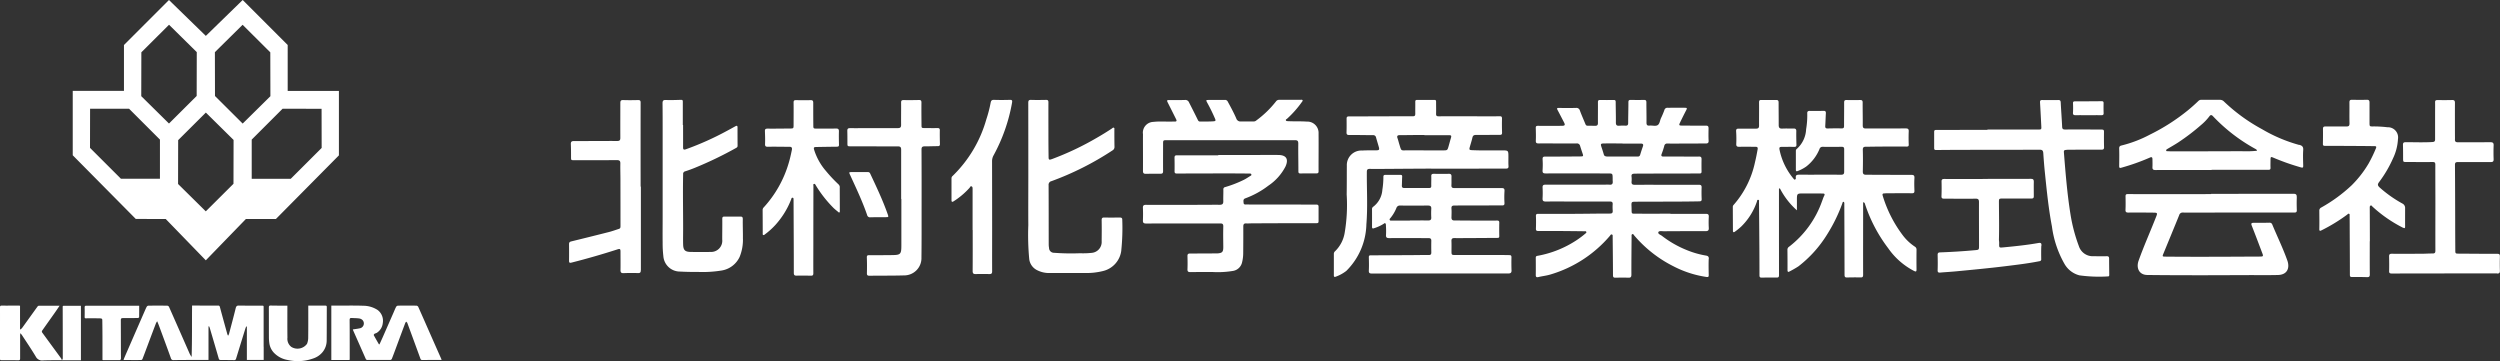 <svg xmlns="http://www.w3.org/2000/svg" width="285.577" height="41.25" viewBox="0 0 285.577 41.25"><rect x="0" y="0" width="285.577" height="41.25" fill="#333333" stroke="none"/><defs><clipPath id="a"><path data-name="長方形 191" fill="none" d="M0 0h285.577v41.25H0z"/></clipPath></defs><g data-name="グループ 181" clip-path="url(#a)"><path data-name="パス 6" d="M195.2 29.579c.008-.252-.078-.342-.31-.382a10.327 10.327 0 0 1-2.315-.674 11.743 11.743 0 0 1-2.727-1.578c-.156-.124-.494-.222-.41-.429.071-.173.408-.1.629-.1a579.02 579.02 0 0 1 4.752-.011c.274 0 .394-.07.377-.368a11.674 11.674 0 0 1 0-1.272c.014-.269-.084-.337-.337-.335-1.346.01-2.691 0-4.037 0v-.021c-1.211 0-2.422.011-3.632 0-.962-.011-.776.141-.821-.838-.024-.517 0-.525.5-.529 2.411-.018 4.823.007 7.234-.041.222 0 .288-.061.28-.279a15.24 15.24 0 0 1-.006-1.3c.012-.262-.1-.315-.328-.313-.859.008-1.719 0-2.578 0-1.584 0-3.168-.007-4.752 0-.256 0-.362-.093-.346-.347a2.7 2.7 0 0 0 0-.588c-.043-.272.111-.327.313-.333.414-.012.827-.011 1.241-.012q3.106-.008 6.211-.011c.177 0 .236-.059.232-.234a32.67 32.67 0 0 1 0-1.4c0-.225-.072-.308-.306-.3-.683.013-1.366 0-2.05 0h-1.988c-.223 0-.3-.071-.215-.3a8.975 8.975 0 0 0 .3-.912.324.324 0 0 1 .376-.274c.7.007 1.408 0 2.112 0 .745 0 1.491-.009 2.236-.007.23 0 .358-.049.342-.329-.026-.464-.013-.931-.007-1.4 0-.217-.061-.312-.3-.31-.92.01-1.84 0-2.761-.007-.3 0-.338-.046-.207-.322q.347-.727.719-1.442c.074-.143.134-.267-.1-.269-.672-.006-1.344 0-2.015 0a.351.351 0 0 0-.386.274 9.806 9.806 0 0 1-.386.914c-.124.271-.14.643-.38.794s-.606.021-.913.053c-.269.028-.364-.066-.36-.344.01-.766-.015-1.532-.011-2.3 0-.214-.061-.294-.281-.289-.507.012-1.015.008-1.522 0-.19 0-.251.064-.252.252 0 .8-.025 1.594-.027 2.39 0 .211-.071.3-.287.3a6.647 6.647 0 0 0-.745.006c-.288.023-.375-.09-.373-.374.007-.776-.018-1.552-.022-2.328 0-.168-.043-.243-.226-.24q-.776.015-1.553 0c-.188 0-.251.063-.25.253.007.8-.006 1.593 0 2.39 0 .217-.087.308-.289.307-.3 0-.6-.009-.9-.01-.138 0-.2-.083-.246-.2-.208-.507-.432-1.008-.622-1.521a.407.407 0 0 0-.455-.311c-.652.014-1.3.014-1.955 0-.2 0-.248.043-.151.226.248.465.489.934.732 1.4.172.331.127.414-.25.418-.9.009-1.8.017-2.7 0-.215 0-.27.056-.264.259.014.476.027.953.006 1.428-.012.27.079.328.332.326 1.439-.006 2.879.009 4.318 0a.367.367 0 0 1 .41.287c.08.257.162.513.249.767.146.425.148.429-.292.432-1.315.009-2.629.021-3.944.016-.236 0-.306.067-.3.3a9.567 9.567 0 0 1 0 1.241c-.026.311.065.385.366.384 2.36-.008 4.719 0 7.079 0 .55 0 .55 0 .56.542 0 .114-.005.229.006.341.03.284-.061.435-.378.4a4.258 4.258 0 0 0-.5 0c-2.267 0-4.534.008-6.8 0-.259 0-.346.081-.334.338a11.382 11.382 0 0 1 0 1.211c-.018.286.073.379.361.377 1.273-.01 2.547 0 3.821 0 1.17 0 2.34.009 3.51 0 .245 0 .334.08.313.329a5.048 5.048 0 0 0 .007.713c.013.23-.054.333-.312.333-1.345 0-2.691.024-4.036.031q-2.076.011-4.152 0c-.221 0-.283.061-.272.285.021.465.016.931 0 1.4-.007.2.055.277.26.275.776-.006 1.552 0 2.328 0 .983.007 1.966.018 2.948.03.078 0 .179-.028.218.072s-.054.147-.115.2a10.384 10.384 0 0 1-.963.727 11.931 11.931 0 0 1-4.512 1.81c-.144.024-.183.1-.182.236.006.652.011 1.3 0 1.956 0 .217.089.282.284.234.451-.11.913-.155 1.363-.288a14.222 14.222 0 0 0 6.822-4.424c.065-.075.1-.2.235-.15.11.044.079.157.08.247.015 1.47.032 2.939.037 4.409 0 .2.062.278.265.274.5-.009.994-.016 1.491 0 .27.009.348-.074.347-.352-.006-1.459.012-2.918.022-4.377 0-.09-.026-.2.085-.244s.151.074.209.143a14.261 14.261 0 0 0 4.475 3.521 11.945 11.945 0 0 0 3.785 1.226c.2.029.26-.015.256-.216-.012-.62-.025-1.241 0-1.861m-11.692-11.7c-.182 0-.253-.081-.3-.242-.074-.268-.163-.533-.252-.8-.129-.379-.1-.427.307-.431.693-.008 1.386 0 2.079 0v.013c.693 0 1.387.005 2.08 0 .251 0 .349.074.258.331q-.166.467-.308.942a.264.264 0 0 1-.3.208c-1.19 0-2.38-.006-3.57 0m29.337 5.215v1.4c0 2.3-.009 4.6 0 6.895 0 .264-.087.306-.317.3a28.605 28.605 0 0 0-1.522.007c-.225.007-.283-.086-.284-.292q-.009-4.037-.027-8.073a.459.459 0 0 0-.046-.272c-.155-.027-.152.1-.186.191a18.466 18.466 0 0 1-1.763 3.58 13.651 13.651 0 0 1-3.244 3.592 11.724 11.724 0 0 1-1.049.6c-.135.08-.2.009-.2-.154q.005-1.161-.009-2.321a.4.4 0 0 1 .185-.364 11.268 11.268 0 0 0 3.777-5.225c.078-.191.132-.393.228-.574.133-.249.015-.282-.2-.282-.714 0-1.428-.009-2.142-.007-.766 0-.766.006-.765.785v1.143a8.543 8.543 0 0 1-1.944-2.509l-.107.035v1.031q0 4.425.005 8.851c0 .212-.064.275-.26.273-.579 0-1.158-.006-1.736.006-.213 0-.234-.109-.235-.272q0-1.614-.011-3.228-.017-2.577-.042-5.154c0-.082.047-.212-.087-.23s-.127.118-.154.2a7.212 7.212 0 0 1-1.8 2.86 7.052 7.052 0 0 1-.722.584c-.125.094-.216.062-.217-.111l-.013-2.733a.342.342 0 0 1 .113-.244 10.752 10.752 0 0 0 2.422-4.857c.12-.483.211-.969.3-1.459.039-.226-.027-.3-.245-.3-.6 0-1.2-.012-1.8 0-.27.006-.419-.016-.393-.363a12.817 12.817 0 0 0-.02-1.427c-.008-.22.082-.286.293-.283.662.009 1.325 0 1.987 0 .255 0 .344-.1.342-.349-.006-.879.01-1.759 0-2.639 0-.191.03-.291.248-.287q.854.013 1.708 0c.223 0 .277.087.276.3 0 .859.014 1.719.011 2.578 0 .292.108.405.405.391.434-.021.869 0 1.3-.01.219 0 .311.075.305.311-.011.507 0 1.015.017 1.522.007.205-.064.271-.268.266-.466-.012-.932 0-1.4 0-.229 0-.322.037-.265.321a7.432 7.432 0 0 0 1.6 3.312c.047.056.087.134.17.1a.163.163 0 0 0 .091-.183c-.05-.354.157-.375.432-.374 1.583.007 3.166-.005 4.748.005.265 0 .346-.1.345-.341v-2.577c0-.207-.084-.272-.277-.27-.725.005-1.449.009-2.174 0a.353.353 0 0 0-.369.254 4.852 4.852 0 0 1-1.515 2 4.49 4.49 0 0 1-.984.516c-.161.066-.2-.009-.2-.157v-2.142a.275.275 0 0 1 .113-.239 3.184 3.184 0 0 0 1.058-2.234 9.522 9.522 0 0 0 .13-1.823c-.01-.215.088-.282.3-.278q.776.018 1.553-.006c.229-.007.286.083.273.292-.03.475-.039.951-.07 1.426-.013.211.047.3.275.295a37.76 37.76 0 0 1 1.614-.008c.212 0 .259-.085.259-.279 0-.89.014-1.78.01-2.67 0-.211.05-.3.277-.293.517.013 1.035.008 1.552 0 .21 0 .288.065.286.287-.005.869.019 1.739.01 2.609 0 .275.091.358.357.357 1.511-.009 3.022 0 4.533-.009.255 0 .376.046.363.336-.022.5-.02.993 0 1.488.009.205-.059.251-.242.25q-1.427-.007-2.855 0c-.6 0-1.2.018-1.8.019-.253 0-.357.076-.348.363.024.817.017 1.635 0 2.453-.005.282.088.385.372.385 1.717 0 3.433.017 5.15.011.3 0 .393.072.374.38-.03.474-.018.952 0 1.428.009.237-.074.3-.3.293-.952-.01-1.9 0-2.856 0-.093 0-.186.015-.279.017-.2 0-.249.078-.185.276a14.351 14.351 0 0 0 2.346 4.583 5.59 5.59 0 0 0 1.313 1.217.392.392 0 0 1 .2.379 92.59 92.59 0 0 0 0 2.236c0 .274-.086.258-.289.164a8.174 8.174 0 0 1-2.949-2.595 17.1 17.1 0 0 1-2.65-5.051c-.025-.075-.022-.172-.236-.2m49.564-.553c-.023.486-.016.973 0 1.46.007.23-.092.274-.3.273q-4.256-.007-8.512 0c-1.4 0-2.8.009-4.193 0a.4.4 0 0 0-.432.3c-.593 1.466-1.2 2.927-1.8 4.389-.13.316-.126.342.207.345q2.126.02 4.252.017c2.173 0 4.345-.015 6.518-.024.439 0 .459-.023.3-.434-.391-1.035-.782-2.07-1.187-3.1-.094-.239-.046-.321.208-.32.6 0 1.2 0 1.8-.013a.312.312 0 0 1 .337.209c.57 1.374 1.226 2.712 1.723 4.116.287.812.027 1.62-1.078 1.647-1.127.028-2.254.009-3.382.012-1.861.005-3.722.018-5.583.016-1.985 0-3.969-.006-5.954-.03-.966-.012-1.281-.828-1-1.621.615-1.724 1.368-3.392 2.033-5.1.132-.338.1-.393-.276-.4-.973-.011-1.946-.017-2.919-.008-.254 0-.343-.063-.33-.331.024-.506.012-1.014.005-1.521 0-.178.039-.259.241-.259q4.766.008 9.533 0v-.029c3.127 0 6.254 0 9.382-.008.318 0 .414.089.4.4m.236-5.989a17.524 17.524 0 0 1-4.206-1.79 20.182 20.182 0 0 1-4.347-3.162.624.624 0 0 0-.47-.19h-2.111a.429.429 0 0 0-.333.127 19.87 19.87 0 0 1-1.2 1.069 22.73 22.73 0 0 1-4.323 2.768 14.119 14.119 0 0 1-3.261 1.252c-.2.044-.276.135-.268.365.022.661.008 1.324 0 1.987 0 .186.045.247.234.19A24.668 24.668 0 0 0 245.584 18c.212-.1.288-.027.292.175.006.3.015.6 0 .9-.016.272.083.351.357.349 2.132-.011 4.265-.006 6.4-.006v-.02h6.49c.194 0 .249-.067.24-.257-.015-.3 0-.6 0-.9.009-.332.031-.353.34-.223a26.62 26.62 0 0 0 3.122 1.1c.208.058.278.047.273-.188-.013-.6-.04-1.2 0-1.8.027-.379-.142-.506-.454-.586m-6.636.726c-2.647.015-5.293.015-7.94.019-.145 0-.289-.012-.434-.017-.071 0-.161.02-.187-.067s.051-.141.126-.186c.425-.252.857-.495 1.27-.765a24.346 24.346 0 0 0 2.581-1.971 5.908 5.908 0 0 0 .943-.98c.15-.206.267-.2.436-.014a19.7 19.7 0 0 0 4.785 3.695c.085.049.2.077.227.239a12.219 12.219 0 0 1-1.807.047m29.242 13.964c-2.008-.007-4.016 0-6.023 0v.006c-2.008 0-4.017 0-6.025.005-.241 0-.3-.077-.29-.3.014-.538.01-1.076-.005-1.614-.007-.241.039-.348.322-.344 1.117.015 2.234 0 3.351 0 .434 0 .867-.034 1.3-.029.248 0 .317-.09.316-.33-.008-1.791 0-3.582 0-5.372 0-1.48-.012-2.96-.007-4.44 0-.227-.058-.31-.3-.308-.983.008-1.967 0-2.95 0-.428 0-.429 0-.433-.413 0-.507 0-1.014-.014-1.521-.009-.25.061-.332.329-.332 1.014 0 2.027.043 3.041-.018.24-.015.3-.1.3-.316v-3.011c0-.4.009-.807 0-1.21-.005-.193.07-.255.254-.253.558 0 1.117.01 1.674-.008.259-.009.341.078.339.335-.008 1.19 0 2.38 0 3.57 0 .207.009.414 0 .621-.006.234.117.3.33.3 1.241 0 2.483 0 3.724-.007.284 0 .378.089.366.376a20.08 20.08 0 0 0 0 1.552c.01.258-.071.342-.33.34-1.253-.007-2.505.008-3.758 0-.265 0-.33.086-.328.338.015 2.069.018 4.139.025 6.208 0 1.169.006 2.338.014 3.507 0 .405.016.407.42.408 1.458.007 2.916.024 4.373.02.263 0 .306.083.3.322a28.051 28.051 0 0 0 0 1.615c.007.247-.086.319-.326.319M274.5 26.015a15.3 15.3 0 0 1-3.5-2.422c-.055-.053-.1-.156-.194-.115-.112.047-.107.155-.107.265.008 1.221.01 2.442.013 3.663v.155h-.012c0 1.262-.007 2.524.006 3.785 0 .253-.081.321-.322.313a38.77 38.77 0 0 0-1.705-.015c-.189 0-.25-.053-.25-.246 0-1.686-.012-3.371-.02-5.057q0-.853-.01-1.707c0-.081.03-.18-.072-.215s-.145.054-.209.1a19.473 19.473 0 0 1-2.93 1.791c-.159.081-.256.1-.251-.154.016-.693.005-1.386 0-2.079a.378.378 0 0 1 .217-.369 17.467 17.467 0 0 0 3.469-2.534 12.309 12.309 0 0 0 1.939-2.485 15.434 15.434 0 0 0 .846-1.756c.1-.243-.057-.237-.208-.239q-.854-.012-1.708-.018c-1.3-.007-2.608-.015-3.911-.015-.173 0-.238-.047-.234-.229.012-.568.016-1.137.007-1.706 0-.222.083-.281.294-.279.787.008 1.574-.011 2.36 0 .276.005.385-.059.378-.359-.019-.8 0-1.594-.009-2.391 0-.238.076-.3.3-.3.559.012 1.118.017 1.676 0 .259-.009.322.1.32.326v2.267c0 .451 0 .46.435.452a13.3 13.3 0 0 1 1.608.094 1.163 1.163 0 0 1 1.207 1.344 5.8 5.8 0 0 1-.565 2.206 13.589 13.589 0 0 1-1.595 2.716c-.169.231-.189.37.044.593a14.06 14.06 0 0 0 2.623 1.857.558.558 0 0 1 .307.545c0 .693-.005 1.385 0 2.077 0 .225-.081.216-.241.13m-123.878-.722c0 .16-.052.211-.218.211q-3.679 0-7.358.02c-.228 0-.456.021-.682.008-.265-.015-.338.108-.337.352q.005 1.5-.01 3.01a4.455 4.455 0 0 1-.142 1.135 1.269 1.269 0 0 1-1.02.928 10.579 10.579 0 0 1-2.411.121c-.818.011-1.635 0-2.453.015-.243 0-.354-.053-.342-.328.021-.5.014-.993 0-1.489-.007-.231.071-.307.3-.306.952 0 1.9-.006 2.857-.011h.248c.579-.042.691-.17.687-.754-.006-.766-.025-1.532 0-2.3.008-.3-.079-.371-.362-.371-2.816.007-5.632 0-8.448.009-.287 0-.382-.079-.371-.363a16.34 16.34 0 0 0 0-1.4c-.014-.286.077-.373.365-.371 2.039.009 4.079 0 6.118 0 .766 0 1.531-.013 2.3-.006.291 0 .406-.109.4-.4-.013-.444.015-.889.006-1.334a.253.253 0 0 1 .21-.289 13.1 13.1 0 0 0 2.132-.828c.248-.125.48-.282.716-.43.064-.04.166-.067.142-.176s-.128-.113-.223-.114c-.714 0-1.428-.011-2.143-.011q-3.074 0-6.147.014c-.213 0-.264-.08-.26-.277.009-.507.006-1.014-.005-1.521 0-.21.056-.287.282-.285 1.571.01 3.142.005 4.714.005v-.043h4.5c.786 0 1.572-.007 2.358 0 .92.008 1.2.476.825 1.311a5.864 5.864 0 0 1-1.958 2.194 9.96 9.96 0 0 1-2.624 1.444c-.286.1-.219.31-.209.508.012.232.19.2.344.2q3.974.008 7.948.01c.21 0 .276.065.274.262v1.646m-20.066-10a1.236 1.236 0 0 1 1.2-1.355c.7-.084 1.407-.015 2.11-.036.114 0 .228-.005.342 0 .211 0 .224-.1.146-.259-.314-.629-.627-1.257-.945-1.884-.143-.283-.125-.316.182-.316.589 0 1.18.013 1.768-.01a.448.448 0 0 1 .464.277c.338.662.675 1.325 1 1.991.061.123.119.2.272.2.517-.013 1.034.012 1.551-.032.2-.017.243-.067.162-.27a20.237 20.237 0 0 0-.912-1.865c-.15-.285-.143-.3.186-.3.611 0 1.222 0 1.832-.006a.339.339 0 0 1 .341.206c.341.627.683 1.253.966 1.908a.5.5 0 0 0 .515.351c.507-.009 1.013 0 1.52-.005a.43.43 0 0 0 .251-.111 11.423 11.423 0 0 0 2.246-2.169.429.429 0 0 1 .387-.189c.817 0 1.634 0 2.452-.005.069 0 .153-.031.2.049s-.027.129-.066.189a11.69 11.69 0 0 1-1.7 1.924c-.055.054-.173.079-.139.18s.145.094.239.1c.713.037 1.427 0 2.141.049a1.292 1.292 0 0 1 1.355 1.375c.015 1.439-.006 2.878 0 4.316 0 .193-.1.226-.252.226-.611 0-1.222 0-1.832.008-.217 0-.219-.122-.22-.282 0-1.045-.026-2.091-.013-3.136 0-.315-.106-.385-.4-.384-2.444.009-4.887 0-7.331 0h-7.3c-.4 0-.412.016-.413.428 0 1.035-.009 2.071 0 3.106 0 .24-.077.3-.3.3-.548-.009-1.1 0-1.646.009-.24.006-.352-.05-.351-.326.009-1.418-.006-2.835 0-4.253m-45.696 11.99a5.21 5.21 0 0 1-.37 2.061 2.75 2.75 0 0 1-2.089 1.577 13.485 13.485 0 0 1-2.688.158 31.71 31.71 0 0 1-2.045-.042 1.9 1.9 0 0 1-1.9-1.769 12.206 12.206 0 0 1-.08-1.517c-.014-.971 0-1.943 0-2.914v-9.97c0-1.014 0-2.029-.013-3.043 0-.29.072-.4.383-.385.577.021 1.155 0 1.733-.018.216-.007.2.124.2.263v2.608h.031c0 .849.006 1.7 0 2.546 0 .247.063.316.31.233a33.342 33.342 0 0 0 4.717-2.115c.329-.172.652-.358.98-.533.144-.077.212-.025.212.136 0 .7 0 1.408.007 2.112 0 .141-.085.2-.187.255a42.55 42.55 0 0 1-4.634 2.235c-.381.158-.77.3-1.163.425a.3.3 0 0 0-.236.334c-.042 2.06 0 4.119 0 6.179 0 .611-.016 1.222 0 1.832.015.655.213.853.861.864.756.013 1.512.017 2.267 0a1.279 1.279 0 0 0 1.337-1.425c0-.786.016-1.572.007-2.358 0-.218.081-.26.273-.257q.885.014 1.77 0c.216 0 .3.042.3.295-.015.744.023 1.489.012 2.234M73.2 30.852c0 .245-.053.353-.326.343-.548-.019-1.1-.015-1.646.006-.282.011-.352-.1-.347-.362.013-.693 0-1.386 0-2.08 0-.326-.056-.368-.367-.266a84.898 84.898 0 0 1-5.212 1.5c-.216.056-.3.034-.3-.212.009-.631.007-1.263 0-1.894 0-.194.077-.268.259-.312q2.12-.517 4.236-1.055c.41-.1.81-.249 1.213-.378.179-.057.17-.208.169-.358q0-2.624-.006-5.248c0-.621-.023-1.242-.01-1.863.006-.289-.1-.382-.379-.381-1.625.009-3.25.006-4.876.008-.382 0-.378 0-.379-.382 0-.476 0-.953-.021-1.428-.014-.279.065-.38.359-.379 1.646.006 3.293-.014 4.939-.007.283 0 .355-.1.354-.36-.007-1.325 0-2.65 0-3.975 0-.246.058-.349.329-.339.569.02 1.139.014 1.708 0 .221 0 .282.077.281.289q-.008 4.8 0 9.594h.03v9.535m54.883-2.269a2.745 2.745 0 0 1-2.1 2.382 7.719 7.719 0 0 1-2 .225c-1.336 0-2.671.007-4.007 0a3.026 3.026 0 0 1-1.582-.359 1.632 1.632 0 0 1-.829-1.207 29.2 29.2 0 0 1-.107-3.905c-.015-1.811 0-3.623 0-5.434 0-2.847 0-5.693-.006-8.54 0-.26.072-.338.332-.33.558.018 1.118.012 1.677 0 .212-.005.294.05.293.275-.006 1.21 0 2.421 0 3.631 0 .859.006 1.717.018 2.576 0 .376.054.4.394.276a32.783 32.783 0 0 0 5.145-2.444 30.84 30.84 0 0 0 1.685-1.04c.073-.048.143-.148.244-.086.083.05.046.149.047.23 0 .642 0 1.283.014 1.925a.448.448 0 0 1-.232.429 33.522 33.522 0 0 1-6.96 3.508.421.421 0 0 0-.335.464c.012 2.267.009 4.533.013 6.8a2.621 2.621 0 0 0 .039.37.556.556 0 0 0 .56.551 26.374 26.374 0 0 0 2.976.053 9.054 9.054 0 0 0 1.33-.044 1.244 1.244 0 0 0 1.143-1.338c.009-.8.015-1.594 0-2.391 0-.231.062-.313.295-.309.59.011 1.18.008 1.77 0 .191 0 .3.056.289.262a24.68 24.68 0 0 1-.111 3.471m-12.475-16.87a19.66 19.66 0 0 1-2.126 6.058 1.375 1.375 0 0 0-.161.685q.008 3.9.009 7.793c0 1.583-.007 3.167 0 4.75 0 .261-.1.316-.33.311a27.582 27.582 0 0 0-1.522 0c-.285.012-.377-.072-.375-.365.013-1.553.006-3.106.006-4.658h-.012V21.6c0-.115.007-.252-.107-.306-.147-.07-.178.1-.248.171A8.82 8.82 0 0 1 108.924 23c-.163.1-.233.056-.233-.121v-2.516a.348.348 0 0 1 .132-.268 14.468 14.468 0 0 0 3.841-6.447 14.389 14.389 0 0 0 .5-1.92c.042-.227.129-.33.384-.321.6.021 1.2.018 1.8 0 .237-.005.307.049.261.3m-19.685 9.7c.006.911.007 1.822.01 2.733a.149.149 0 0 1-.092.151c-.228-.2-.485-.384-.7-.609a13.688 13.688 0 0 1-1.953-2.51c-.047-.078-.09-.19-.2-.163-.126.031-.072.156-.072.239q-.008 3.382-.009 6.764c0 1.066-.009 2.131 0 3.2 0 .223-.073.285-.285.28-.548-.013-1.1-.011-1.645-.006-.221 0-.3-.07-.3-.309 0-2.742-.018-5.483-.029-8.225a1.13 1.13 0 0 0 0-.124c-.01-.088.021-.214-.091-.239-.143-.033-.153.113-.187.2a9.4 9.4 0 0 1-1.82 2.931 8.188 8.188 0 0 1-1.177 1.054c-.057.043-.113.105-.192.068s-.055-.125-.055-.193c0-.89-.006-1.78-.011-2.67a.416.416 0 0 1 .136-.3 12.852 12.852 0 0 0 2.836-5.033c.152-.5.261-1 .364-1.5.053-.263-.006-.383-.3-.38-.807.007-1.614-.022-2.42 0-.284.006-.351-.071-.339-.346.021-.475 0-.952-.015-1.427-.009-.228.059-.3.3-.3.858.008 1.716-.005 2.574-.013.386 0 .4-.019.4-.4 0-.858.013-1.716 0-2.574 0-.213.074-.27.269-.267.559.007 1.118.015 1.676 0 .249-.008.3.1.3.312 0 .849 0 1.7.009 2.546 0 .385.008.392.405.392.725 0 1.449.009 2.174-.007.253-.005.352.063.345.329-.014.506-.006 1.014.008 1.521.006.22-.118.224-.277.226q-1.132.013-2.264.033c-.352.006-.379.046-.278.384a6.8 6.8 0 0 0 1.349 2.38 16.367 16.367 0 0 0 1.419 1.509.471.471 0 0 1 .145.363m11.436-4.98c.006.2-.076.248-.256.249-.5 0-.994.026-1.49.022-.263 0-.357.088-.356.362q.016 3.509.008 7.018c0 1.769.006 3.539-.016 5.308a1.974 1.974 0 0 1-2 2.054c-1.314.039-2.629.02-3.943.038-.237 0-.293-.079-.287-.307.015-.589.015-1.18-.008-1.769-.009-.235.07-.275.279-.274q1.319.009 2.638-.009c.93-.012 1.025-.112 1.027-1.073v-5.339h-.024v-5.62c0-.28-.082-.385-.371-.384-1.789 0-3.578-.006-5.368-.009-.4 0-.4.005-.4-.408 0-.455 0-.911-.012-1.366 0-.216.065-.305.306-.3 1.819.005 3.639-.01 5.458-.006.28 0 .385-.086.381-.373-.01-.848.01-1.7 0-2.545 0-.225.073-.287.285-.284.579.008 1.159.007 1.739-.009.229-.006.3.061.3.3-.011.838 0 1.677.006 2.515 0 .386 0 .389.4.391.466 0 .932.011 1.4 0 .211-.006.3.048.292.273-.01.517 0 1.035.012 1.552m-8.318 8.1c-.541-1.574-1.257-3.074-1.949-4.584-.133-.291-.127-.312.185-.312h1.829a.27.27 0 0 1 .289.174c.709 1.513 1.429 3.021 1.985 4.6.132.375.134.375-.257.376-.568 0-1.137 0-1.705.014a.334.334 0 0 1-.377-.267m141.894 6.82c0 .112-.016.209-.165.2a16.558 16.558 0 0 1-3.247-.122 2.765 2.765 0 0 1-1.7-1.3 11.718 11.718 0 0 1-1.439-4.288c-.386-2.023-.59-4.07-.8-6.116-.078-.751-.137-1.5-.187-2.257-.019-.283-.114-.392-.416-.39-2.711.013-5.422.009-8.133.014q-1.847 0-3.694.022c-.169 0-.222-.068-.222-.217v-1.862c0-.157.059-.216.221-.216 1.5 0 3-.005 4.5-.009h1.366v-.036h5.771c.4 0 .4-.01.38-.4-.046-.9-.09-1.8-.144-2.694-.012-.2.041-.281.252-.278.611.01 1.222.01 1.833 0 .2 0 .267.067.277.269.048.929.121 1.857.164 2.787.012.252.108.313.339.312 1.283-.006 2.566 0 3.849 0 .134 0 .269 0 .4.008s.192.076.191.22c-.005.589-.01 1.179.008 1.769.007.234-.068.308-.3.307-1.263 0-2.526 0-3.789.006-.1 0-.2.016-.307.026-.154.015-.206.1-.193.252.188 2.372.376 4.744.754 7.1a18.694 18.694 0 0 0 .964 3.649 1.66 1.66 0 0 0 1.637 1.137c.507 0 1.015.015 1.521 0 .224-.007.291.071.29.282 0 .609.01 1.219.016 1.828m-7.76-3.311c-.024.506-.017 1.014-.011 1.52a.213.213 0 0 1-.2.25c-1.278.255-2.57.408-3.863.567-1.878.232-3.761.408-5.644.589-.607.058-1.217.091-1.825.143-.219.019-.313-.031-.3-.285.021-.568.013-1.138 0-1.707-.006-.225.057-.307.293-.314a71.774 71.774 0 0 0 3.961-.25c.47-.04.474-.045.474-.508 0-1.656-.011-3.311-.006-4.967 0-.289-.055-.417-.394-.411-1.19.021-2.38 0-3.57 0-.235 0-.33-.045-.319-.306.024-.548.022-1.1.009-1.645-.006-.239.086-.3.307-.3 1.656.006 3.312 0 4.968 0v-.01c1.625 0 3.25.006 4.875-.006.279 0 .394.038.387.365-.011.537 0 1.075 0 1.613 0 .233-.087.273-.289.272-1.076-.005-2.153 0-3.229 0-.463 0-.468.013-.465.469.007 1.407.036 2.814 0 4.221 0 .113.028.227.027.34 0 .625-.059.6.6.538 1.3-.125 2.591-.26 3.875-.487.27-.048.37 0 .357.3m3.601-15.203a10.235 10.235 0 0 0 0-1.054c-.005-.18.06-.225.235-.225 1.012 0 2.024-.005 3.036-.015.155 0 .226.043.223.211-.007.382-.009.766.005 1.148.007.2-.084.242-.261.239-.5-.008-.993 0-1.489 0-.476 0-.952-.008-1.427 0-.226.005-.344-.037-.325-.306m-64.136 18.008c-.018-.5-.016-.993-.006-1.489 0-.191-.092-.229-.246-.231-.3 0-.6-.012-.9-.012H166.2c-.364 0-.393-.028-.394-.384 0-.4.011-.808-.006-1.211-.011-.267.107-.341.349-.337.507.007 1.014 0 1.522 0l3.351-.021c.129 0 .246 0 .242-.194a36.5 36.5 0 0 1 0-1.552c0-.206-.1-.238-.271-.236q-.745.011-1.49.009c-1.118 0-2.235-.017-3.353-.016-.256 0-.354-.11-.348-.355.008-.331.026-.663 0-.992s.119-.365.4-.365c1.791 0 3.582-.01 5.373-.009.212 0 .293-.05.283-.276a11.076 11.076 0 0 1 0-1.334c.023-.3-.056-.375-.348-.373-1.791.009-3.582 0-5.372 0-.253 0-.356-.073-.341-.334.018-.32 0-.642.01-.962.007-.226-.056-.34-.314-.332-.569.016-1.138.01-1.707 0-.207 0-.3.056-.29.283.015.361-.011.724 0 1.086.006.194-.069.254-.253.253-.942 0-1.884-.006-2.826 0-.223 0-.291-.093-.28-.3.018-.331.017-.662.035-.993.008-.147-.041-.209-.19-.208h-1.738c-.159 0-.221.069-.218.226a9.4 9.4 0 0 1-.118 1.48 2.646 2.646 0 0 1-1.037 1.929.327.327 0 0 0-.144.312q.006.978 0 1.956c0 .22.056.263.28.176a4.72 4.72 0 0 0 1.2-.586.345.345 0 0 1 .108.313 8.726 8.726 0 0 1 .012 1.023c-.031.33.089.4.395.395 1.48-.012 2.96 0 4.44 0 .234 0 .344.063.338.312-.01.445-.008.89 0 1.335 0 .215-.082.29-.3.284-.424-.01-.849 0-1.273.007l-5.276.03c-.148 0-.293-.024-.288.208.012.506.028 1.013 0 1.518-.017.306.1.354.37.353 3.24-.009 6.48-.006 9.72-.007 1.946 0 3.892-.008 5.838 0 .282 0 .385-.093.375-.375m-9.17-6.009c.009.244-.1.33-.333.328-.7-.007-1.406 0-2.109 0v.016h-2.109c-.068 0-.143.022-.189-.065s-.007-.134.044-.19a4.424 4.424 0 0 0 .714-1.189.405.405 0 0 1 .424-.276c1.055.01 2.11.007 3.164 0 .281 0 .417.076.394.388a8.891 8.891 0 0 0 0 .992m-7-5.567c1.354.013 2.708-.01 4.063-.016 1.221-.006 2.443-.022 3.664-.009h2.887c1.635 0 3.271-.015 4.906-.009.257 0 .319-.084.3-.323-.02-.33-.007-.662-.008-.994 0-.771 0-.76-.766-.764-1.128-.006-2.256.028-3.384-.025-.308-.014-.345-.056-.264-.351.1-.359.219-.713.3-1.075.054-.242.175-.313.411-.312.9.005 1.8-.012 2.7-.007.214 0 .286-.049.277-.276a26.952 26.952 0 0 1-.007-1.583c0-.2-.054-.274-.263-.269-.6.013-1.2.006-1.8.006-1.729 0-3.458-.005-5.186 0-.221 0-.287-.078-.281-.292.011-.445 0-.89 0-1.335 0-.132 0-.248-.189-.246-.663.006-1.325 0-1.988 0-.139 0-.2.053-.2.205.007.454-.007.909 0 1.363 0 .2-.038.3-.272.3-2.431 0-4.863.017-7.294.015-.237 0-.282.084-.28.285.006.507.01 1.014-.007 1.521-.008.239.055.322.31.32.9-.008 1.8.015 2.7.018a.321.321 0 0 1 .361.259c.1.369.218.733.319 1.1.084.306.034.367-.285.372-.538.008-1.077-.007-1.614.024a1.665 1.665 0 0 0-1.756 1.727c-.008 1.1 0 2.193-.018 3.289a19.062 19.062 0 0 1-.225 4.36 3.785 3.785 0 0 1-1.083 2.111.4.4 0 0 0-.157.322v2.453c0 .159.075.214.214.15a4.333 4.333 0 0 0 1.216-.668 7.734 7.734 0 0 0 2.286-5.313c.163-1.982.036-3.973.052-5.959 0-.269.045-.379.358-.376m3.4-3.853c.682 0 1.363-.012 2.045-.018h.774v.022h2.758c.329 0 .354.048.255.371-.091.3-.165.6-.251.894-.133.461-.144.471-.615.471-1.343 0-2.686 0-4.029-.006-.845-.006-.725.153-1-.742-.066-.217-.118-.439-.194-.653-.09-.254.013-.338.254-.339M37.33 35.072c-.005 1.285 0 2.571-.013 3.856a2.091 2.091 0 0 1-.454 1.274 2.283 2.283 0 0 1-.962.7 5.228 5.228 0 0 1-3.032.221 2.816 2.816 0 0 1-1.547-.795 1.978 1.978 0 0 1-.551-1.092 4.966 4.966 0 0 1-.053-.737c-.005-1.124 0-2.247-.007-3.371 0-.195.061-.23.244-.225.557.016 1.115.009 1.673.011h.2c0 1.238-.01 2.444.006 3.65a1.165 1.165 0 0 0 .445 1.064 1.346 1.346 0 0 0 1.791-.351 1.885 1.885 0 0 0 .137-.76c.014-1.145.007-2.29.007-3.434v-.173h.729c.4 0 .806.005 1.208 0 .128 0 .181.034.18.164m13.11 6.043h-.518c-.558 0-1.116 0-1.674.007a.207.207 0 0 1-.229-.164q-.74-2.033-1.49-4.064c-.021-.058-.083-.1-.125-.151a.594.594 0 0 0-.107.138q-.57 1.521-1.134 3.045c-.133.356-.264.713-.406 1.065a.219.219 0 0 1-.153.121c-.869.007-1.737 0-2.606.005a.212.212 0 0 1-.227-.141q-.715-1.625-1.436-3.248a.9.9 0 0 1-.031-.1c.264-.041.52-.067.769-.123a.564.564 0 0 0 .342-.939.669.669 0 0 0-.406-.192c-.278-.04-.563-.032-.845-.052-.179-.012-.229.07-.227.238.008.9.009 1.808.01 2.713v1.735a.539.539 0 0 1-.024.114h-2.077v-6.216h1.3c.776 0 1.554-.012 2.329.018a3.025 3.025 0 0 1 1.659.484 1.538 1.538 0 0 1 .59 1.5 1.5 1.5 0 0 1-.651 1.087c-.085.066-.21.081-.3.139-.043.027-.094.124-.077.154.186.347.385.688.581 1.029 0 .008.025.007.071.019.112-.247.229-.5.341-.751q.643-1.461 1.283-2.923c.091-.206.171-.418.277-.616a.282.282 0 0 1 .2-.132q1.069-.016 2.138 0a.275.275 0 0 1 .193.145c.467 1.042.924 2.088 1.385 3.133q.622 1.41 1.247 2.819a1.023 1.023 0 0 1 .03.107m-41.2-6.2v6.232h-1.53c-.935 0-1.871-.015-2.805.018a.8.8 0 0 1-.822-.439c-.5-.839-1.056-1.65-1.59-2.471a2.071 2.071 0 0 0-.174-.2c-.012.113-.023.171-.023.228v2.65c0 .154-.035.217-.2.215q-.974-.011-1.948-.006c-.145 0-.152-.079-.152-.191v-3.031c0-.933.006-1.866 0-2.8 0-.169.04-.218.21-.216.636.01 1.272 0 1.908 0 .048 0 .1.008.172.014V37.6l.064.035a2.068 2.068 0 0 0 .2-.209c.577-.8 1.15-1.6 1.727-2.4a.228.228 0 0 1 .145-.1c.782-.006 1.563 0 2.383 0-.218.318-.415.613-.619.9-.463.656-.931 1.307-1.39 1.966a.2.2 0 0 0 .013.182c.717.986 1.441 1.968 2.16 2.952a1.017 1.017 0 0 1 .088.194l.094-.071a1.323 1.323 0 0 0 .017-.154q0-2.883-.009-5.766c0-.1-.023-.205.134-.2h1.949m9.689-9.91 4.576 4.718v.006-.006l4.576-4.718h3.428l7.2-7.272v-7.36h-5.851V5.14L27.723 0l-4.211 4.1L19.3 0l-5.14 5.14v5.237H8.309v7.36l7.2 7.272Zm17.8-12.591.009 4.471-3.534 3.528h-4.456v-4.481l3.529-3.528Zm-9.016-9.6v.007l3.159 3.146.011 5.008-3.171 3.13v-.007l-3.159-3.146-.011-5.008Zm-4.207 10.027 3.171 3.13-.011 5.008-3.159 3.146v.007l-3.171-3.13.011-5.008 3.159-3.146Zm-7.364-6.88 3.159-3.146v-.006l3.171 3.13-.011 5.008-3.159 3.146v.007l-3.171-3.13Zm-5.866 10.914.009-4.471h4.451l3.529 3.528v4.471h-4.456Zm19.84 22.72v1.506H28.2v-3.809l-.074-.013c-.032.078-.07.154-.095.234q-.535 1.721-1.064 3.445a.206.206 0 0 1-.231.164c-.508-.006-1.015-.014-1.523-.014-.135 0-.192-.048-.231-.184-.334-1.163-.679-2.324-1.022-3.485a1.693 1.693 0 0 0-.074-.177l-.069.013v3.827H22.43c-.862 0-1.724.006-2.585.016a.276.276 0 0 1-.322-.211c-.446-1.247-.908-2.488-1.367-3.731-.055-.15-.12-.3-.2-.493a1.537 1.537 0 0 0-.136.218q-.495 1.3-.984 2.611c-.185.492-.367.986-.558 1.476a.215.215 0 0 1-.146.123c-.655.007-1.311 0-1.967 0-.011 0-.022-.016-.053-.04.107-.249.215-.506.327-.761q1.009-2.316 2.02-4.631c.1-.22.186-.442.3-.654a.26.26 0 0 1 .187-.122q1.08-.013 2.161 0a.272.272 0 0 1 .2.136q1.154 2.607 2.3 5.219a2.384 2.384 0 0 0 .283.5c.062-1.947.03-3.89.051-5.867h.859c.7 0 1.4.008 2.1 0 .14 0 .186.041.223.178.275 1.035.563 2.066.848 3.1a1.138 1.138 0 0 0 .087.168 1.222 1.222 0 0 0 .1-.2c.26-.981.525-1.96.766-2.945.055-.226.141-.308.371-.3.9.013 1.793.012 2.69.011.147 0 .13.089.13.183v4.515m-16.1-3.276c-.18 0-.213.083-.213.234q.007 1.876.009 3.751c0 .226.011.452 0 .678 0 .05-.083.137-.129.137-.628.007-1.256 0-1.884 0a.488.488 0 0 1-.093-.026v-2.1c0-.834-.006-1.667-.019-2.5a.207.207 0 0 0-.144-.141c-.38-.015-.76-.013-1.14-.014-.2 0-.4 0-.593.005-.111 0-.142-.05-.14-.158.007-.36.011-.721 0-1.081 0-.145.036-.2.189-.2q2.788.005 5.577 0h.465c0 .446 0 .874-.006 1.3 0 .038-.087.1-.135.1-.579.01-1.158.016-1.737.009" fill="#fff" fill-rule="evenodd"/></g></svg>